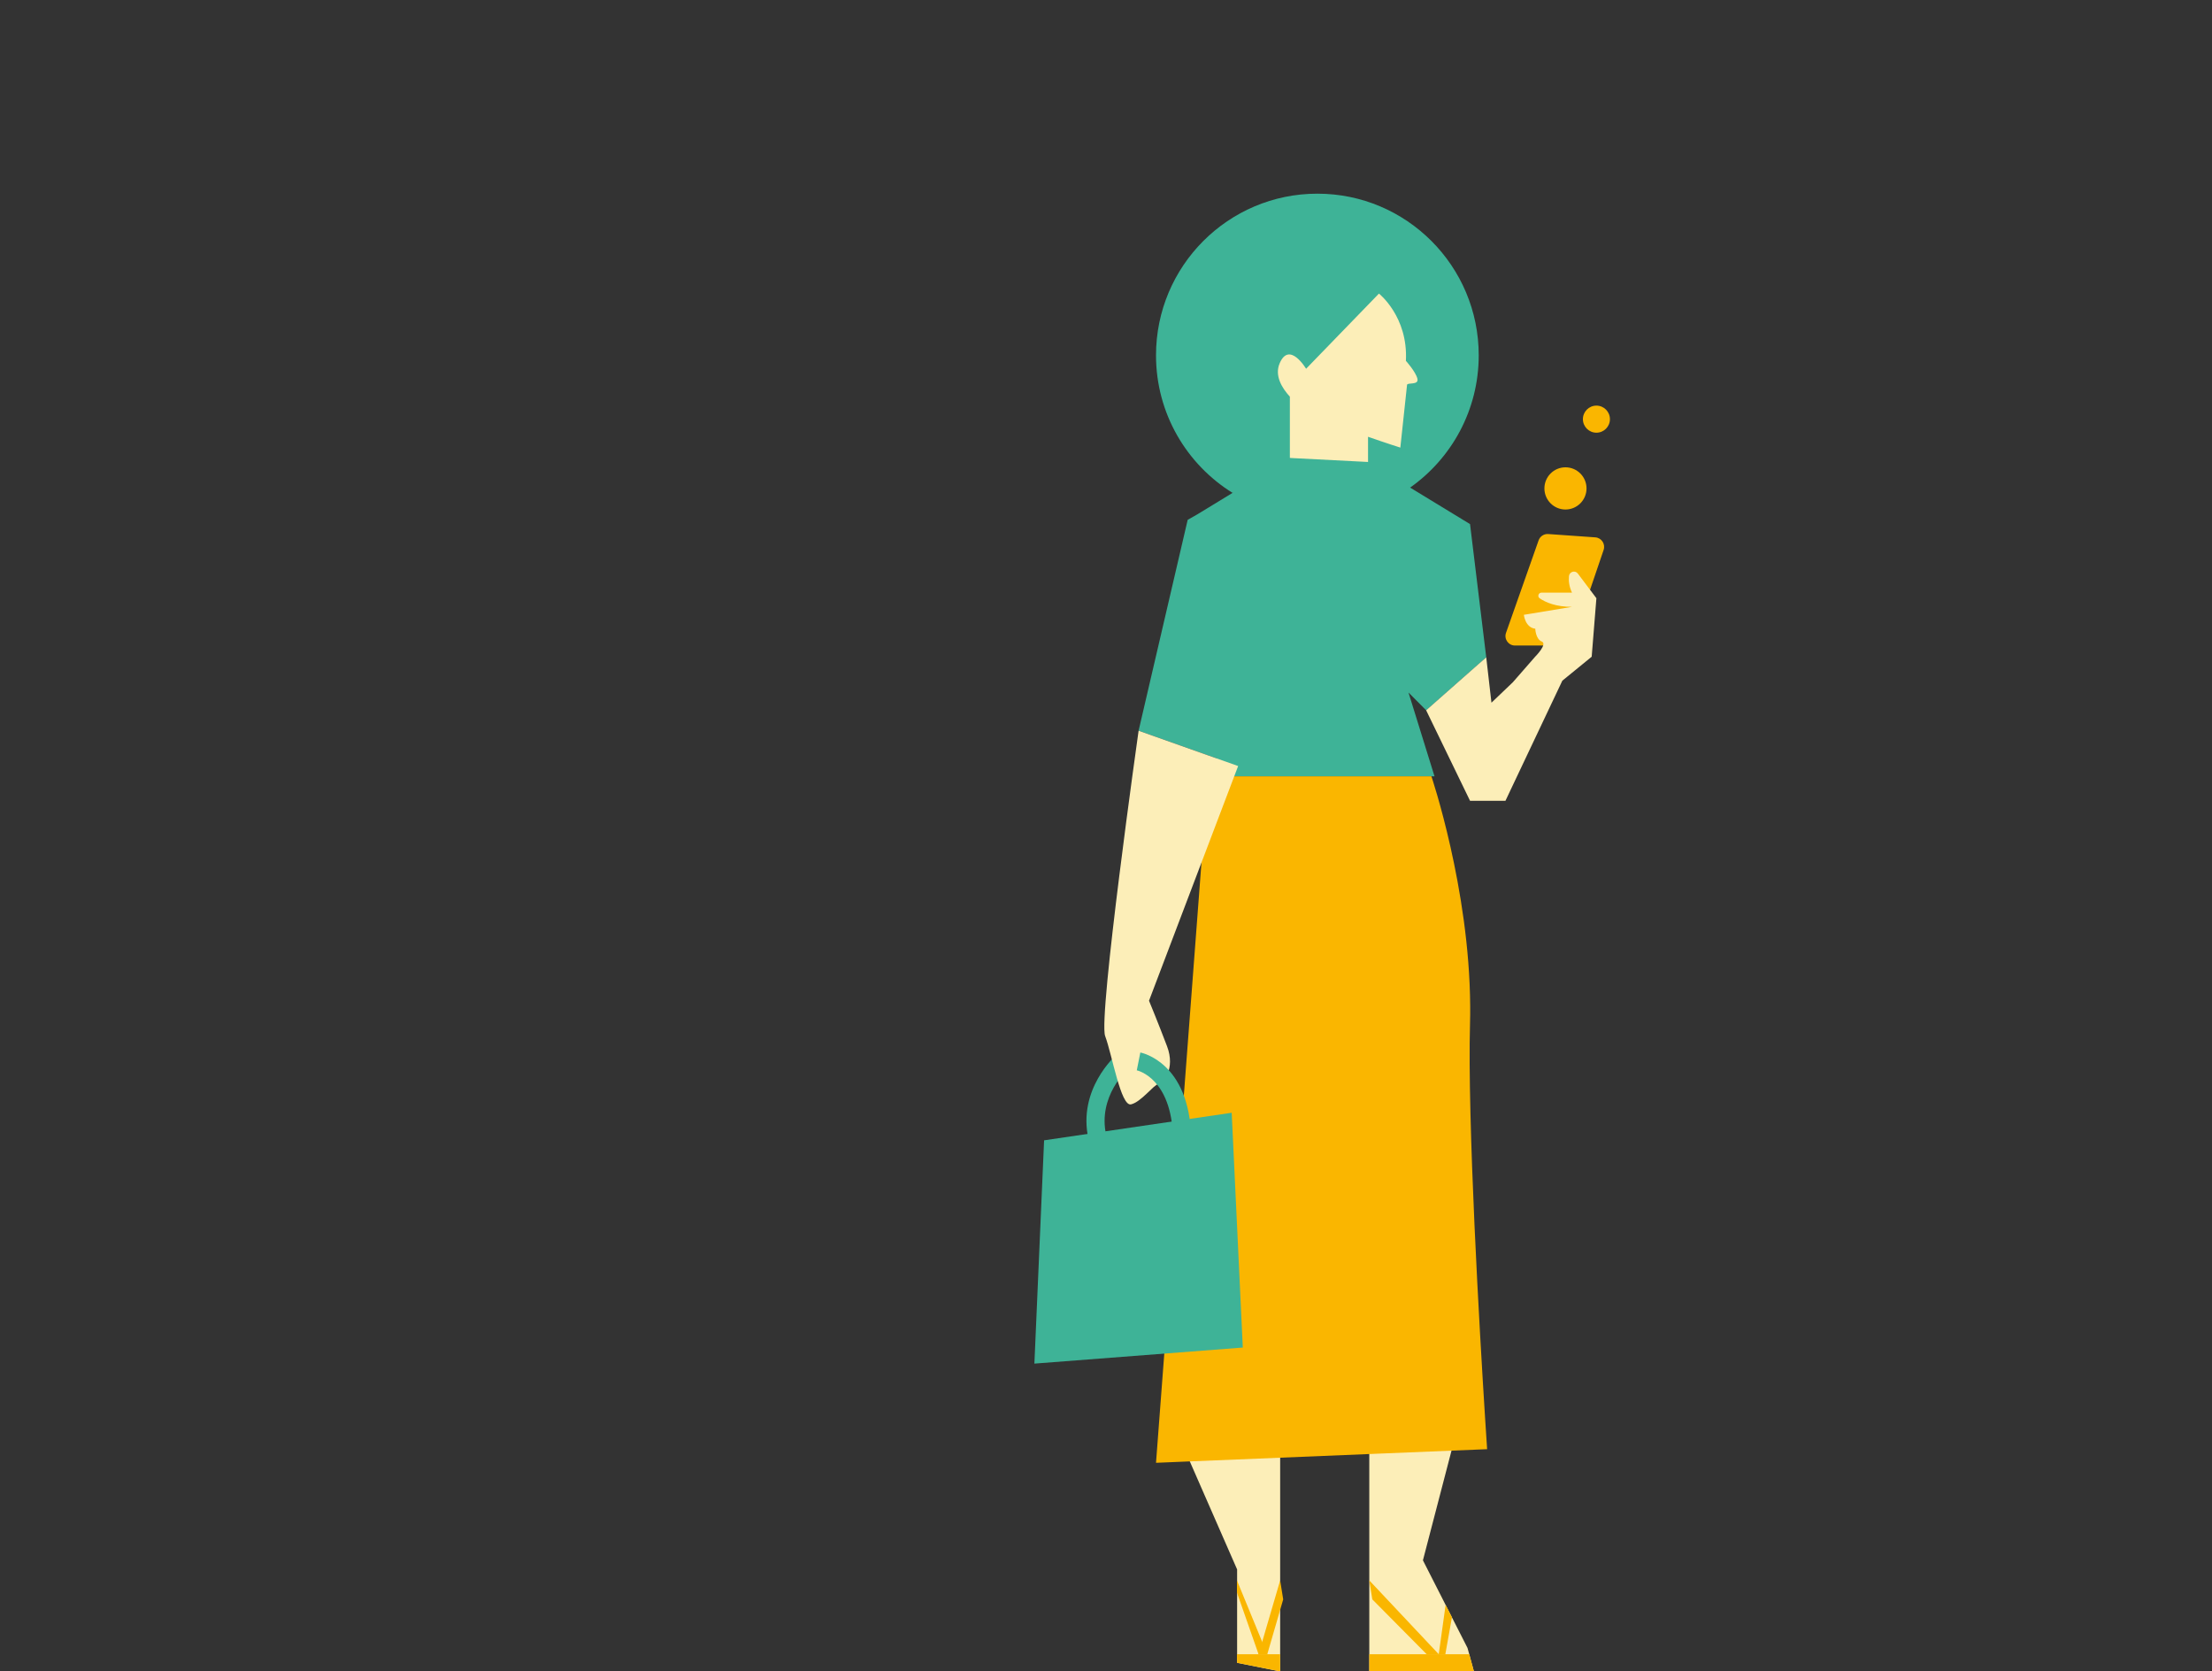 <svg xmlns="http://www.w3.org/2000/svg" width="834" height="630" viewBox="0 0 834 630" fill="none"><rect x="0" y="0" width="834" height="630" fill="#333333" stroke="none"/><g clip-path="url(#clip0_7_1818)"><path d="M531.65 183.796C547.294 172.78 557.529 154.549 557.529 133.928C557.529 100.27 530.286 73 496.701 73C463.117 73 435.856 100.27 435.856 133.928C435.856 155.834 447.41 175.045 464.731 185.782L531.659 183.787L531.65 183.796Z" fill="#3EB397"></path><path d="M601.483 202.539L583.731 201.29C582.125 201.173 580.645 202.153 580.107 203.671L567.818 238.534C566.993 240.87 568.724 243.314 571.191 243.314H589.795C591.329 243.314 592.692 242.335 593.186 240.888L604.623 207.274C605.376 205.046 603.825 202.71 601.483 202.539Z" fill="#FAB600"></path><path d="M534.404 142.716C533.767 140.11 530.071 136.004 530.071 136.004C530.941 119.31 519.908 110.657 519.908 110.657L492.441 138.996C492.441 138.996 486.17 128.421 482.501 136.876C480.447 141.566 483.345 146.265 486.323 149.509V172.619L501.958 184.102L515.799 174.137V164.631C522.545 167.003 527.972 168.71 527.972 168.71L528.698 161.953L530.501 145.106C530.501 144.037 535.058 145.331 534.404 142.734V142.716Z" fill="#FCEEB8"></path><path d="M516.266 547.597V599.325V630H555.717L553.304 621.15L536.494 588.12L547.41 546.231L516.266 547.597Z" fill="#FCEEB8"></path><path d="M448.361 550.293L466.436 591.552V626.756L482.663 630V548.981L448.361 550.293Z" fill="#FCEEB8"></path><path d="M482.663 630L466.436 626.756L466.373 623.513H482.663V630Z" fill="#FAB600"></path><path d="M555.717 630H516.266V623.513H553.95L555.717 630Z" fill="#FAB600"></path><path d="M474.518 623.513L466.373 600.268V595.686L477.81 623.513H474.518Z" fill="#FAB600"></path><path d="M474.518 623.513L482.663 595.686L483.811 602.847L477.81 623.513H474.518Z" fill="#FAB600"></path><path d="M537.902 623.513L517.414 602.847L516.266 595.686L542.459 623.513H537.902Z" fill="#FAB600"></path><path d="M542.459 623.513L545.042 604.913L547.428 609.595L544.944 623.513H542.459Z" fill="#FAB600"></path><path d="M590.235 192.045C594.619 192.045 598.173 188.484 598.173 184.093C598.173 179.701 594.619 176.141 590.235 176.141C585.85 176.141 582.296 179.701 582.296 184.093C582.296 188.484 585.85 192.045 590.235 192.045Z" fill="#FAB600"></path><path d="M601.905 163.094C604.719 163.094 607 160.809 607 157.991C607 155.172 604.719 152.887 601.905 152.887C599.091 152.887 596.81 155.172 596.81 157.991C596.81 160.809 599.091 163.094 601.905 163.094Z" fill="#FAB600"></path><path d="M537.714 267.727L560.363 247.762L554.255 197.543L515.808 174.128L486.323 172.61L451.635 193.752L447.795 195.944L429.29 275.427L458.703 285.85L455.474 292.616H540.862L531.049 261.024L537.714 267.727Z" fill="#3EB397"></path><path d="M594.908 216.188C593.885 214.822 591.715 215.46 591.553 217.167C591.392 218.856 591.58 221.022 592.692 223.376H581.201C580.035 223.376 579.56 224.885 580.52 225.523C582.726 227.033 586.611 228.74 592.692 228.74L574.546 231.732C574.546 231.732 575.021 236.53 578.851 236.979C578.851 236.979 578.968 240.888 581.291 241.795C583.614 242.73 578.806 247.528 578.806 247.528L570.392 257.16L570.365 257.187L562.328 264.86L560.364 247.762L557.511 250.251L537.705 267.718L554.255 301.834H567.611L569.388 298.07L589.015 256.648L589.041 256.576L600.12 247.537L601.896 225.478L594.899 216.188H594.908Z" fill="#FCEEB8"></path><path d="M410.389 429.307C406.218 410.636 420.436 398.012 421.046 397.491L425.54 402.657C425.056 403.079 413.798 413.197 417.063 427.816L410.389 429.316V429.307Z" fill="#3EB397"></path><path d="M560.704 546.231L547.267 546.779L516.266 548.055L482.672 549.439L448.612 550.832L435.856 551.362L438.978 510.192L445.158 428.561L445.643 422.164L445.858 419.414L446.342 412.963L452.998 325.115L455.411 293.326L455.465 292.607H539.687C539.687 292.607 554.031 334.891 554.309 379.197C554.327 381.425 554.309 383.653 554.246 385.9C553.995 394.975 554.093 406.593 554.407 419.414C555.69 472.481 560.695 546.222 560.695 546.222L560.704 546.231Z" fill="#FAB600"></path><path d="M429.29 275.427C429.29 275.427 414.022 383.402 416.678 390.509C419.333 397.616 422.589 417.15 426.428 416.261C430.268 415.371 434.995 408.857 436.771 408.569C438.547 408.273 443.274 402.945 440.018 394.364C436.771 385.783 433.219 377.193 433.219 377.193L466.821 288.734L429.281 275.427H429.29Z" fill="#FCEEB8"></path><path d="M393.66 429.81L464.391 419.423L468.58 507.918L390 513.974L393.66 429.81Z" fill="#3EB397"></path><path d="M442.27 428.66C441.615 406.521 429.137 403.547 428.608 403.43L429.945 396.709C430.698 396.853 448.289 400.573 449.114 428.454L442.279 428.66H442.27Z" fill="#3EB397"></path></g><defs><clipPath id="clip0_7_1818"><rect width="217" height="557" fill="white" transform="translate(390 73)"></rect></clipPath></defs></svg>